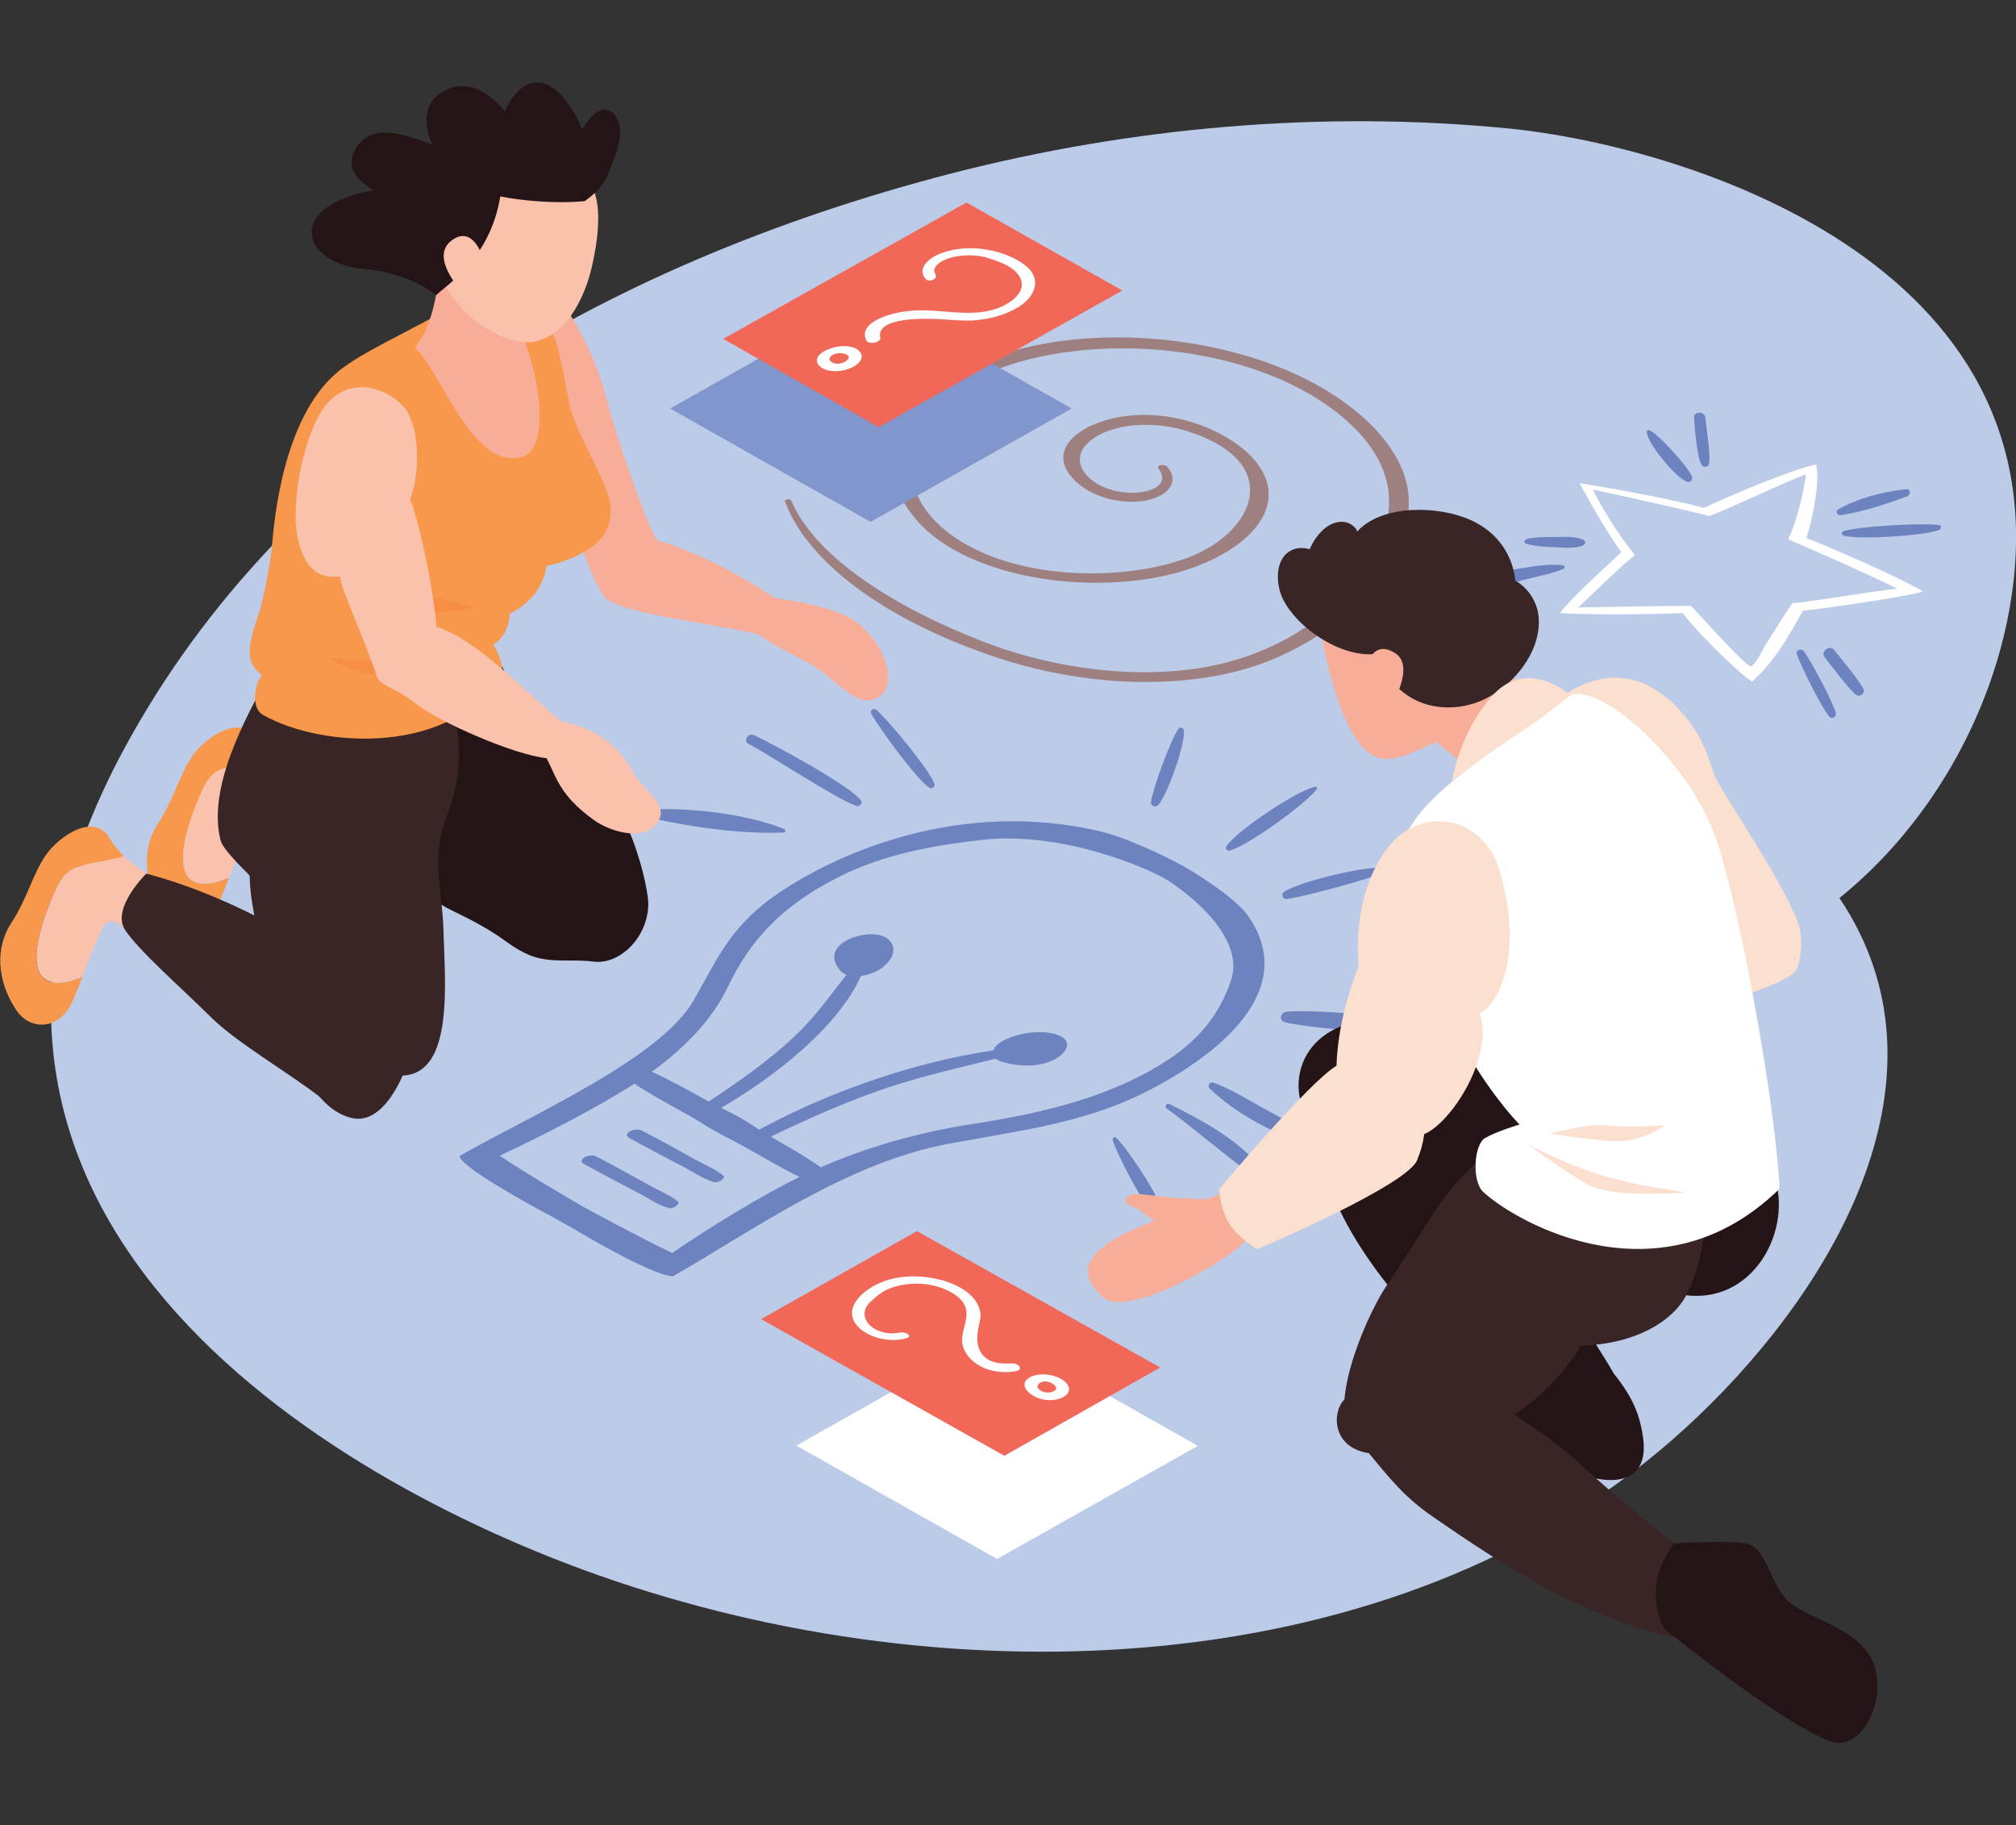 <?xml version="1.0" encoding="utf-8"?>
<!-- Generator: Adobe Illustrator 24.0.1, SVG Export Plug-In . SVG Version: 6.00 Build 0)  -->
<svg version="1.1" id="Layer_1" xmlns="http://www.w3.org/2000/svg" xmlns:xlink="http://www.w3.org/1999/xlink" x="0px" y="0px"
	 viewBox="0 0 691.9 626.3" style="enable-background:new 0 0 691.9 626.3;" xml:space="preserve">
<rect x="0" y="0" width="691.9" height="626.3" fill="#333333" stroke="none"/>
<style type="text/css">
	.st0{fill:#BBCBE8;}
	.st1{fill:#FFFFFF;}
	.st2{fill:#6D83C0;}
	.st3{fill:#9E8080;}
	.st4{fill:#8196CC;}
	.st5{fill:#251416;}
	.st6{fill:#392526;}
	.st7{fill:#FBE0D0;}
	.st8{fill:#F8AD98;}
	.st9{fill:#F7984C;}
	.st10{fill:#FAC1AD;}
	.st11{fill:#F68F44;}
	.st12{fill:#F16859;}
</style>
<g>
	<path class="st0" d="M689.8,208.2C710.5,88.6,574.6,49.7,517.9,44.1c-64.1-6.3-129.5-0.5-191.3,15.4
		C205.2,90.9,97.8,154.8,42.6,257c-86.3,159.7,70.3,251,162.8,283.6c122.5,43.2,273.3,36.5,368.1-46.1
		c48.9-42.6,94.9-113.3,64.6-174.6c-2-4.1-4.3-8-6.8-11.7C663,282.6,683.5,244.8,689.8,208.2"/>
	<path class="st1" d="M623.3,159.4c-7.3,1.4-26.5,9.3-38.5,14.9c-15.2-4.1-42.7-8.5-42.7-8.5s8.4,15.7,14.4,23.7
		c-7.2,6.7-17,15.5-21.1,20.9c12.7,0.7,29.4,0.5,42.1,0c4.5,6.1,19,20.5,23.8,23.5c9.4-8.1,15.6-21.5,17.5-24.3
		c5.5-0.5,36.2-4.9,41.2-6.6c-7.6-4.7-34-16.1-40.1-18.4C621.1,181.9,625,165.9,623.3,159.4 M613.7,185.1
		c8.9,3.7,32.3,14.2,37.4,16.9c-9.7,1.1-30.5,4.7-36,5c-1.3,1.9-8.1,12.6-9.4,14.7c-0.8,1.2-3,6.4-4.9,7c-3-1.3-18.4-18.8-20.5-20.8
		c-11.4,0.1-27.4,0.3-38.7,0.6c5.9-5.5,12.6-12.3,19.5-18c-6.4-7.9-12.7-18.6-14.4-22.5c9.3,2,34.1,7.5,40,9.1
		c6-2.2,25.9-11.7,33.1-14.3C619.3,168,616.4,179.8,613.7,185.1"/>
	<path class="st2" d="M580.6,163.3c-1.5-3.3-11.7-14.7-14.6-15.7c-0.3-0.1-0.7,0.1-0.8,0.4c-0.5,3.3,10,16.2,13.8,17.3
		C580.3,165.8,581.1,164.4,580.6,163.3"/>
	<path class="st2" d="M585.3,143.4c-0.2-2.4-4-2.4-3.9,0c0.2,3,1.1,14.2,2.6,16.2c0.7,0.9,2.1,0.8,2.5-0.3
		C587.3,156.9,585.5,146.2,585.3,143.4"/>
	<path class="st2" d="M665.5,180.2c-5.6-0.8-27.6,0.4-32.8,2.1c-0.7,0.2-0.8,1.3,0,1.5c5.2,1.5,27.4,0.1,32.8-1.9
		C666.2,181.6,666.4,180.3,665.5,180.2"/>
	<path class="st2" d="M654.2,167.9c-7.8,0.8-16.5,3-23.3,6.9c-1.2,0.7-0.3,2.2,0.9,2c7.6-1.2,15.6-3.8,22.8-6.5
		C655.8,169.9,655.8,167.7,654.2,167.9"/>
	<path class="st2" d="M536.4,194c-4.3-0.5-8.6,0.1-12.8,0.8c-3.7,0.6-8.1,0.9-10.8,3.6c-0.6,0.6-0.3,1.7,0.5,1.9
		c3.5,0.9,7.1-0.7,10.5-1.5c4.3-1.1,8.6-1.9,12.7-3.5C537.2,195,537.1,194.1,536.4,194"/>
	<path class="st2" d="M619.1,223.5c-0.8-1.1-2.9-0.5-2.4,1c1.3,3.9,8.5,18.5,11.2,21.5c0.9,1,2.4-0.1,2.2-1.2
		C629.2,241.1,621.6,226.9,619.1,223.5"/>
	<path class="st2" d="M629.4,223c-1.4-1.8-4.7,0.6-3.2,2.5c1.9,2.4,8.7,11.6,10.9,13c1.2,0.8,3-0.5,2.5-1.9
		C638.6,234.1,631.3,225.3,629.4,223"/>
	<path class="st2" d="M543.3,185.2c-3.1-1.3-6.5-0.9-9.8-0.9c-3.2,0-6.5,0-9.7,0.7c0,0,0,0,0,0.1c-0.7,0.2-0.9,1.2,0,1.5
		c3.1,0.9,6.5,1.1,9.7,1.2c3.3,0.1,6.6,0.6,9.8-0.6C544.3,186.7,544.3,185.6,543.3,185.2"/>
	<path class="st3" d="M426.3,121.7c-33.4-9.5-71.1-7.4-95.3,5.2c-23.3,12.1-32.9,33.6-15.7,52.4c16.3,17.8,53,24.3,81.9,18.8
		c27-5.1,48.3-22.8,33.2-40.4c-7.3-8.4-23-15.8-39.2-15.3c-13.2,0.4-25,6-26.2,13.6c-1.1,7.1,9.5,16.3,23.7,16.2
		c10.9-0.1,17.1-6.3,11.8-12.1c-0.9-1-3.8-0.4-3,0.6c6.4,8.2-11.1,11.2-20.8,5.4c-6.2-3.7-7.6-8.8-4.5-12.8
		c5.7-7.3,21.6-9.7,35.4-5.3c33.6,10.7,23,34.7,0.3,43.3c-20,7.6-51.9,7.9-73.6-3c-23.2-11.6-26.4-30.9-16.6-44.4
		c22.4-30.6,101.5-33.5,141.3-2.2c18.3,14.4,21.5,30.6,13.9,45.5c-8,15.8-23.6,32-49.6,39.5c-26.2,7.6-59.6,3.8-86.4-6.7
		c-30.5-11.9-57.1-29-65.3-48.1c-0.4-0.9-2.5-0.6-2.2,0.2c8.2,22,36.7,41.8,73.8,53.9c31.3,10.2,67.3,11.1,93.3,0.4
		c28.3-11.7,48.6-35.2,46.9-56.5C481.8,150.6,458.7,130.8,426.3,121.7"/>
	<path class="st2" d="M376.3,285c9.7,2.1,22.8,8.4,30.1,12.4c7.1,4.1,18.2,11.5,22,17c20.5,29.5-21.1,53.3-35.5,60.5
		c-21,10.5-42.3,13-67.2,17.6c-35.4,6.5-68.6,30.7-94.8,45.5c-6.3-0.2-27.3-12.2-34.7-16.7c-1.4-0.8-3-1.7-4.5-2.5
		c-1.5-0.9-3-1.7-4.5-2.5c-7.9-4.2-29.2-16.1-29.5-19.6c26.2-14.8,69.1-33.6,80.5-53.6c8.1-14.1,12.5-26.1,31.1-38
		C281.9,296.9,324,273.4,376.3,285 M199.9,414c2,1.1,20.8,11.3,30.8,16c12.4-8.5,30.4-19.6,43.7-26.1c-6.9-3.4-13.2-7.2-19.7-10.8
		c-3-1.7-6.3-3.2-9.2-4.9c-3-1.6-5.7-3.5-8.7-5.2c-6.4-3.6-13.2-7.2-19.1-11.1c-11.5,7.5-31.1,17.7-46.2,24.7
		C179.8,402.3,198,412.9,199.9,414 M250,338.3c-5.5,11.5-14.6,21-26.3,29.5c7.4,3.4,14,7.2,20.8,10.9c3,1.6,6.4,3.1,9.4,4.8
		c3,1.7,5.6,3.6,8.5,5.3c6.5,3.9,13.4,7.6,19.3,11.8c15.1-6.6,31.9-11.7,52.2-14.9c25.6-3.9,48.1-9.7,66.7-21.8
		c13.3-8.7,18.8-18.4,21.9-27.5c5.3-15.8-17.6-32-23.1-35.1c-5.5-3.1-34.2-16.1-62.1-13.1c-16.2,1.8-33.4,4.8-48.7,12.4
		C267.2,311.2,257,323.8,250,338.3"/>
	<path class="st2" d="M340.9,360.5c0.2-0.5,0.4-0.9,0.8-1.4c2.2-2.4,6.7-3.9,11-4.6c8-1.2,16.5,1.3,12.5,6.5
		c-2.8,3.6-10.9,6.4-21.3,3.4c-1-0.3-1.7-0.7-2.2-1.1c-11.5,2.9-23.2,5.5-34.4,9.1c-16.6,5.3-31.1,12.1-45.8,19.1
		c-3,1.4-6.7-0.5-3.8-2.2C279.4,376.9,310.9,364.8,340.9,360.5"/>
	<path class="st2" d="M295.5,334.9c0.8-0.1,1.6-0.2,2.5-0.5c4.2-1.2,7-3.8,8.1-6.2c2.1-4.5-2.3-9.3-11.5-7c-6.4,1.6-11.3,6.1-6.1,12
		c0.5,0.6,1.2,1,2,1.3c-5.1,6.5-9.7,13.1-16,19.4c-9.5,9.4-21.3,17.6-33.8,25.8c-2.6,1.7,0.9,3.8,3.8,2.2
		C266.6,369.6,288,351.8,295.5,334.9"/>
	<path class="st2" d="M220.3,388c6.2,3.2,12.2,6.5,18.2,9.9c3.2,1.8,7.3,3.4,9.8,5.6c0.9,0.8-1.8,2.6-3.2,2.2
		c-4.2-1.3-7.3-3.6-10.8-5.4c-6.2-3.2-12.4-6.5-18.4-9.8C213.5,389.1,217.8,386.7,220.3,388"/>
	<path class="st2" d="M204.7,396.9c6.2,3.2,12.2,6.6,18.2,9.9c3.2,1.8,7.3,3.4,9.8,5.6c0.9,0.8-1.8,2.6-3.2,2.2
		c-4.2-1.3-7.3-3.6-10.8-5.4c-6.2-3.2-12.4-6.5-18.4-9.8C197.9,398,202.2,395.6,204.7,396.9"/>
	<path class="st2" d="M420.9,290.5c2.8-4.9,24.4-19.4,30.5-20.5c0.4-0.1,0.8,0.3,0.6,0.7c-3.1,4.6-24,19.8-30,21.2
		C421.1,292.1,420.4,291.2,420.9,290.5"/>
	<path class="st2" d="M440.8,306c5-3.4,28.1-8.9,33.3-8.1c0.8,0.1,0.9,1.4,0.2,1.7c-4.7,2.2-26.6,8.1-32.5,8.9
		C440.3,308.8,439.4,306.9,440.8,306"/>
	<path class="st2" d="M404.4,250.2c0.6-0.9,1.8-0.5,1.9,0.5c0.6,4.6-5.8,22.5-8.9,25.7c-0.8,0.8-2.5,0.2-2.4-1
		C395.5,271,401.8,253.8,404.4,250.2"/>
	<path class="st2" d="M441.5,347.2c7.6-0.7,33.5,0.8,37.7,4c0.4,0.3,0.2,1-0.2,1.2c-5.1,2.9-31.3,0.1-38.1-1.6
		C438.8,350.2,439.5,347.4,441.5,347.2"/>
	<path class="st2" d="M416.3,371.5c6,2.1,11.4,5.6,16.9,8.6c6.2,3.4,12.5,6.7,18.2,10.9c1.1,0.8,0.5,2.9-1,2.4
		c-12.1-3.8-26.2-11-35.3-19.9C414.3,372.7,415.2,371.1,416.3,371.5"/>
	<path class="st2" d="M401.4,378.9c11.6,5.8,25.6,13.2,33,24.2c0.8,1.2-0.8,2.7-2,2c-5.3-3.2-25.9-20.5-31.9-24.6
		C399.5,379.8,400.3,378.4,401.4,378.9"/>
	<path class="st2" d="M383,390.4c3.3,3,13.5,18.1,14.5,22.2c0.4,1.6-2,2.9-3.2,1.8c-2.9-2.8-11.1-18.7-12.4-23.1
		C381.8,390.6,382.5,389.9,383,390.4"/>
	<path class="st2" d="M300.8,243.6c4.4,3.9,18.3,20.8,19.9,25.4c0.3,1-0.9,1.9-1.8,1.3c-4.2-2.7-17.1-20.3-19.9-25.4
		C298.4,243.9,299.8,242.8,300.8,243.6"/>
	<path class="st2" d="M258.8,252.3c7.2,3.4,32.9,17.3,36.7,22.4c0.7,0.9-0.5,2.2-1.5,1.9c-6.4-2-30.4-17.9-37.1-21.3
		C254.9,254.3,256.8,251.3,258.8,252.3"/>
	<path class="st2" d="M225.5,277.7c13.6-0.3,31.1,1.8,43.6,6.8c0.7,0.3,0.6,1.2-0.2,1.2c-13.9,0.6-30.4-1.7-43.9-4.6
		C223,280.6,223.5,277.7,225.5,277.7"/>
	<polygon class="st4" points="367.8,140.2 298.8,179.1 230,140.2 298.9,101.3 	"/>
	<polygon class="st1" points="411.1,496.2 342.2,535 273.3,496.1 342.2,457.2 	"/>
	<path class="st5" d="M528.2,459.3c0,0,21.3,6.3,26.7,13.4c5.4,7.1,8,12.7,9.1,21.4c1,8.7-2.7,14.2-12.2,13.8
		c-8.4-0.4-12.6-4.6-14-9.3c0,0-23.5-2.4-35.5-10.6C490.2,479.8,508.4,457.1,528.2,459.3"/>
	<path class="st5" d="M465.2,350.7c18.9-4.1,42.2,2.8,62,11.8c0.5,0,1,0.1,1.4,0.4c23.8,11.2,79.5,37.2,79.2,38
		c8.8,18.3-4.5,46.6-29.2,43.6c-12.6,7.6-26.9,8.3-39.9,3.6c0.6,0.8,9.4,13.1,16,24.7c-6.8,3.4-9.4,6.4-20,15.3
		c-11.5-4.5-28.8-19.3-38.6-26.5c-9.7-7.2-43.2-42.7-43.2-72.6C440.7,377.6,443.4,355.5,465.2,350.7"/>
	<path class="st6" d="M461.4,480.3c1.1-13.1,9.2-31.4,14.9-39.7c14.9-21.9,20.7-36.1,36.7-46.1c19.3-12.1,31.6,9.6,51.9,12.4
		c0.2-0.1,21.2-8.2,22.7-9c-0.4,0.6-0.6,31-8.8,46.5c-4.7,9-17.4,16.9-36.2,17.4c-7.6,12.8-19.5,21.9-22.9,23.5
		c5.9,4.5,12.5,7.8,22.4,16.9c14.2,13.1,31.9,27.8,49.1,39.3c-4.4,2.4-8.6,6.2-10.3,8.5c-2.6,3.5-4.4,6.5-5.3,12.2
		c-32.2-7.2-57.8-23.7-84.3-42c-9.5-6.6-14.7-13.3-21.5-21.5C456.7,496.7,457.3,484.1,461.4,480.3"/>
	<path class="st7" d="M531.8,242.8c0,0,23.6-25.2,46.9,3.5c7.2,8.9,8.1,16.2,10.2,21c8.6,14.6,22.7,35.3,28.1,49.1
		c2.2,5.7,0.9,14.7-0.9,17c-3.6,4.7-42.5,19.3-54.9,6C536.2,312.6,531.8,242.8,531.8,242.8"/>
	<path class="st8" d="M492.9,254.7l18.9,15.2c10.2-3.6,18-15.4,22.4-26.7c-3.7-2.9-17-10.3-17.9-14.3c3.9-10.8-2-19.9-12.2-29.5
		c-10.7-10.1-30-10-41.6-1.1c-1.7,0.6-10.3,6.7-9.2,17c1.3,11.5,8,39,17.9,44C478.1,262.8,486.2,257.2,492.9,254.7"/>
	<path class="st6" d="M520.1,199.3c-1-8.7-5.9-16.6-15.5-20.9c-10.8-4.8-30.1-5.5-38.8,4c-0.2-0.3-0.2-0.6-0.4-0.9
		c-2.7-3.4-7.1-2.9-10.3-0.5c-2.5,1.9-4.4,4.6-5.6,7.5c-1.9-0.6-4-0.6-5.7,0.1c-6.3,2.5-6,11.3-3.8,16.3
		c4.6,10.5,21.6,22.1,34.1,19.2c-0.6,6.1,2.4,9.5,7.5,13.5c7.9,6.3,19.1,6.6,28,2.3c10.1-4.9,19.2-16.2,18.5-27.7
		C527.8,206.9,524.6,201.8,520.1,199.3"/>
	<path class="st8" d="M469.7,226.9c0,0,2.3-7.2,9.2-2.7c6.9,4.5-1.4,17.9-1.4,17.9L469.7,226.9z"/>
	<path class="st1" d="M539,238.6c-11.6,4.9-10.8,7-34.9,25.1c-24.1,18.2-25.4,28.9-23.2,40.1c2.2,11.3,3.9,17,13.3,39
		c12,27.9,27.3,43.1,27.3,43.1s-8.2,2.5-11.9,4.7c-3.7,2.3-4.6,14.7-0.5,18.5c11.9,10.9,61.2,38.5,101.7-1.2
		c-1.8-31.3-13.4-94.4-21.5-119.1C580,261,549.2,234.3,539,238.6"/>
	<path class="st7" d="M524.3,392.7c0,0,15,8,28.9,11.6c13.9,3.6,15.6,3.1,25.5,5c-3.9,0-25.4,2.1-34.3-3.1
		C535.5,401,524.3,392.7,524.3,392.7"/>
	<path class="st7" d="M571.4,386.2c0,0-8,6.5-19.9,5.3c-11.9-1.1-19.4-2.5-19.4-2.5s12.8-3.6,19.4-2.8
		C558.1,387,571.4,386.2,571.4,386.2"/>
	<path class="st5" d="M574.5,529.7c0,0,17.5-1.2,24.7,0c7.1,1.2,8.2,13.8,14.5,19.8c6.3,6,24.5,9,29.3,21.3
		c4.8,12.3-4,31.3-15.4,26.6c-18.7-7.7-56.3-38.4-56.3-38.4S562.6,545.9,574.5,529.7"/>
	<path class="st7" d="M483.4,284.6c-8.9,4.8-19.2,22-17.1,47c-6.7,16.7-7.5,29.9-7.6,34.1c6.9,13.4,15.6,25,27.7,32.1
		c1.3-2.7,2-5.7,2.4-8.6c9.3-3.8,24.1-26.8,19-41.4c7.1-3.4,15.2-21.7,6.7-49.6C510.1,284.1,496,277.8,483.4,284.6"/>
	<path class="st8" d="M426.1,406.6c0,0-5.1,2.2-11.7,4.9c-4.1,0-9-0.2-13.3-0.6c-9-0.9-12.7-2.1-14.5,0.3c-1.7,2.4,2.5,2.3,5.9,5.1
		c1,0.9,2.4,1.8,3.7,2.7c-1.1,0.4-2.1,0.9-3.1,1.2c-20.9,8.4-24.3,16.5-14.5,25c7.9,6.8,37.2-9.6,45.8-16.6
		c7.7-6.2,9.3-10.5,9.3-10.5L426.1,406.6z"/>
	<path class="st7" d="M477.9,352.8c0,0-10,7.8-19.1,12.9c-9.1,5.1-40.4,42.4-40.4,42.4s0.4,7.3,3.8,12.3c3.4,5,9.3,8.3,9.3,8.3
		s52.6-22.3,55-30.9C488.8,389.3,477.9,352.8,477.9,352.8"/>
	<path class="st7" d="M498.3,268.3c0,0,2.6-17.7,14.5-30.2c11.9-12.4,26.2,0.5,26.2,0.5s-9.1,7.5-20.3,14.8
		C505.3,262.2,498.3,268.3,498.3,268.3"/>
	<path class="st5" d="M195.4,256.6c-3.4-2.6-8.6-5.9-15.4-12.4c-3.1-5.8-7.8-17.9-13.3-23.1c-9.8,13.9-26.5,23.6-43.6,26.6
		c-0.7,5.6,0,11.8,0,16.8c0.3,15.6,2.6,30.4,16.8,36.1c4.1,5.1,9.5,9.1,15.5,12c6.8,3.3,12.6,6.3,18.7,10.8c2.5,1.8,5,3.3,7.9,4.5
		c7.3,2.8,14.1,1.1,21.6,2.1c9.3,1.2,18.9-8.6,18.9-19.9C222.5,305.4,216.9,273.5,195.4,256.6"/>
	<path class="st9" d="M20.2,337.3c-13.8,0.4-5.3-22-2.8-28c2-4.8,3.6-9.6,8.8-11.5c5.3-2,11.2-2.2,16.4-3.9c-1.9-1.8-3.6-3.9-4.8-6
		c-5.3-9.5-17.6-0.9-22.1,5.6c-4.5,6.5-6.3,14.8-11.8,23.2c-5.5,8.4-5.1,19.5,1.5,29.7c5,7.7,15.3,7.1,19.6-3
		c1.2-2.8,2.3-5.6,3.3-8.2C25.7,336.3,23.1,337.2,20.2,337.3"/>
	<path class="st10" d="M42.9,319c4.7,5.1,14.8-15,14.8-15S49,300,42.6,293.8c-5.2,1.7-11.1,2-16.4,3.9c-5.2,1.9-6.8,6.7-8.8,11.5
		c-2.5,6-11,28.5,2.8,28c2.8-0.1,5.5-1,8.1-2.1c2.6-6.6,4.7-12.3,6.9-16.6C36,316.8,38.2,313.9,42.9,319"/>
	<path class="st9" d="M70.5,303.3c-13.8,0.4-5.3-22-2.8-28c2-4.8,3.6-9.6,8.8-11.5c5.3-2,11.2-2.2,16.4-3.9c-1.9-1.8-3.6-3.9-4.8-6
		c-5.3-9.5-17.6-0.9-22.1,5.6c-4.5,6.5-6.3,14.8-11.8,23.2c-5.5,8.4-5.1,19.5,1.5,29.7c5,7.7,15.3,7.1,19.6-3
		c1.2-2.8,2.3-5.6,3.3-8.2C76,302.3,73.3,303.2,70.5,303.3"/>
	<path class="st10" d="M93.2,285.1c4.7,5.1,14.8-15,14.8-15s-8.7-4.1-15.1-10.3c-5.2,1.7-11.1,2-16.4,3.9c-5.2,1.9-6.8,6.7-8.8,11.5
		c-2.5,6-11,28.5,2.8,28c2.8-0.1,5.5-1,8.1-2.1c2.6-6.6,4.7-12.3,6.9-16.6C86.3,282.9,88.5,279.9,93.2,285.1"/>
	<path class="st6" d="M156.1,244.2c-6.9-40.2-42.8-18.2-61.4-18.1c-2.7,0-3.4,3.2-1.9,4.7c-8.7,15.7-21.7,39.5-17.1,57.6
		c1,3.7,9.7,11.5,10,12.2c0,10.5,4.5,24.2,4.3,30.7c-0.5,16.9,4.1,27.2,14.8,37.7c4.5,8.7,10.6,13.8,16.6,14.8
		c7.2,1.2,13-6.1,16.8-14.7c17.6-0.7,14.5-31.8,14-49.8c-0.3-12.8-3.9-23.1,0-35.9C154.9,275,159.9,266.5,156.1,244.2"/>
	<path class="st8" d="M290.2,211.3c-6.8-3.2-16.9-5.1-24.4-6.1c-11.4-7.8-28.5-16.7-40.3-19.7c-4.5-8.3-12.6-31-17.9-50.6
		c-5.5-20.3-17.9-35.7-17.9-35.7s-17.4,13-17,14.3c0.4,1.3,11.9,37,18.2,50.8c6.2,13.8,9.8,29.8,16,39.8
		c2.7,6.4,41.2,10.2,53.6,13.7c2.2,2,7,4.5,16.2,9.3c10.7,5.6,17.1,16.9,24.8,12.1C309.3,234.4,302.2,217,290.2,211.3"/>
	<path class="st9" d="M188.4,112.7c-11.9-14.8-17.8-16-32.3-7.9c-17.7,9.9-32,16.2-39.8,22.5c-13.2,10.7-20.8,32.8-23,60.5
		c-0.3,4.2-2.9,18.5-4.5,22.8c-5.4,15.2-2.8,17.6,1.1,21.2c-2.1,2-4.2,10.9,0.3,13.5c20.5,11.8,66.1,13.9,81.9-14.6
		c1-1.8-1.6-7.9-2.8-9.5c3.3-1.8,5.6-6.3,5.6-10.5c6.1-3.2,11.3-8.1,12.7-16.5c12.2-2.7,25.3-9.4,21.3-23.7
		c-1.9-7-11.7-23.3-13.4-31.5C192.4,124,191.8,116.9,188.4,112.7"/>
	<path class="st8" d="M180.2,117.4c-3.3-0.5-12-4.9-9.4-20.7c0.7-4.4-19.6-16.3-19.6-15.7c0.2,14.3-2.1,30.7-8.8,38.1
		c9.7,9.9,19.6,41.3,36.1,37.9C187.6,155.2,186.8,135.7,180.2,117.4"/>
	<path class="st10" d="M197.8,60c-13.8-3-21-3.6-33.2,1.3c-6.9,1.8-13.4,4.8-19.6,8.8c-0.5,0.3-0.9,1-0.8,1.5
		c3.2,17.8,9.2,36.6,29.6,44.5c16.8,6.5,26.2-11.5,29.1-23.6C206.3,78.5,207.3,62.1,197.8,60"/>
	<path class="st5" d="M199.8,44.4c-1.8-4.7-4.8-9.2-7.8-12.3c-8-8.3-15.5-1.7-18.7,6.1c-4.8-5.7-11.8-11.1-19.9-7.5
		c-8.5,3.8-8.1,12.2-5,19c-8.9-3.3-20.9-8.2-26.4,1.5c-3.6,6.3,0.8,11,6.3,14.1c-10.6,1.7-24,7.3-20.8,17.2
		c1.9,5.9,10.8,9.3,16.4,9.7c12.4,0.9,20.8,5.3,25.8,9.1c3.5-3.5,18.5-12.4,22-33.9c7.1,1.5,19.8,2.6,29,1.6
		c7.5-5.3,8.2-10,9.9-14.1c1.6-3.9,3.5-10.6,1-14.5C208.1,34.6,203,38.9,199.8,44.4"/>
	<path class="st10" d="M165.5,87.9c0,0-3.3-10.9-10.6-5.3c-7.3,5.6,3,16.7,3,16.7L165.5,87.9z"/>
	<path class="st11" d="M163.3,208.5c0,0-16.4-5.2-25.3-4.2c-8.9,1-16.5,4.2-16.5,4.2s12.5,1.7,20.9,2.1
		C150.8,210.9,163.3,208.5,163.3,208.5"/>
	<path class="st11" d="M156.1,228.1c-1.1,0-19.5-0.5-29.5-1.2c-9.9-0.7-13.8-1.2-13.8-1.2s8.2,6,19.7,6
		C144.1,231.8,156.1,228.1,156.1,228.1"/>
	<path class="st10" d="M217,264.7c-5.9-11.3-15.9-15.4-24.5-17.2c-12.1-10-28.8-28.1-42.7-32.4c-1.3-14.6-5.6-34.4-9-43.8
		c3.4-9.2,3.1-23.1-1-30c-3.4-5.7-17-13.8-27-3.4c-8.1,8.5-12.9,33.3-10.9,45.2c1.4,8.4,5.2,16.1,14.7,14.7
		c0.7,5.1,8.4,21.2,12.5,33.7c1.5,4.5,5.3,3.5,13.2,9.7c8.3,6.6,34.2,17.9,45.3,19c3.4,6.6,4.5,12.8,16.2,21.2
		c5.8,4.2,17.1,7.3,21.6,1.2C230.4,276.1,220.6,271.5,217,264.7"/>
	<path class="st6" d="M50.2,299.8c0,0-12.1,11.9-7.3,19.3c4.8,7.3,19.9,20.4,29.1,29.6c9.2,9.2,26.8,19.2,38.1,28
		c11.3,8.8,16.5,2.4,16.5,2.4l10-15.7c0,0-24.2-33.3-25.1-34.6C110.6,327.3,82.9,308.5,50.2,299.8"/>
	<polygon class="st12" points="301.6,146.6 248.2,116.3 331.7,69.5 385.2,99.7 	"/>
	<path class="st1" d="M352.5,91.6c-5-4.5-16.8-8.3-27.3-5.4c-7.1,1.9-10.6,6.3-7.4,9.6c1,1.1,3.7,0.1,3.4-1.1
		c-0.2-0.8-0.7-1.5-0.6-2.1c1.2-4.4,11.6-6.3,18.7-4c2.5,0.8,5,1.7,7,2.9c5.5,3.3,6.4,8.6-0.6,12.7c-9.3,5.5-20.1,2.1-30.3,2.3
		c-9.8,0.2-21.1,4.2-18.1,10.3c0.8,1.6,5.1,0.8,4.8-0.9c-1.6-7.5,16.8-6.6,21.6-6.3c3.2,0.2,6.4,0.5,9.8,0.4c4.6-0.3,9-1.2,12.9-3
		C355.3,103.2,357.8,96.3,352.5,91.6"/>
	<path class="st1" d="M295.5,123.4c0.7-1.5-0.2-3-2-3.9c-1.7-0.8-5.4-1.3-9.5,0.5c-4.9,2.1-4.7,5.4-0.5,6.9
		C287.7,128.4,294.2,126.3,295.5,123.4 M287.3,124.8c-1.9,0-3.3-1.4-2.3-2.4c0.5-0.6,1.7-1.1,2.8-1.2c1.4-0.1,3.3,0.4,3.5,1.3
		C291.4,123.6,289.3,124.9,287.3,124.8"/>
	<polygon class="st12" points="344.7,499.6 398.2,469.3 314.7,422.5 261.2,452.7 	"/>
	<path class="st1" d="M303.7,439.6c-7.9,2.8-14.6,9.5-9.5,15.4c3.5,4,11.2,6,17,4.2c1.9-0.6,0.2-2.1-2-1.9c-1.4,0.1-2.7,0.4-3.7,0.3
		c-7.9-0.7-11.1-6.6-7-10.6c1.5-1.4,3-2.8,5.1-4c5.8-3.1,15.3-3.6,22.5,0.3c9.7,5.3,3.8,11.3,4.1,17.1c0.3,5.5,7.4,11.9,18.3,10.2
		c2.9-0.4,1.4-2.9-1.6-2.7c-13.3,0.9-11.7-9.5-11.1-12.2c0.3-1.8,1-3.6,0.6-5.5c-0.5-2.6-2.1-5.1-5.2-7.3
		C324.1,438,312,436.6,303.7,439.6"/>
	<path class="st1" d="M359.8,471.8c-2.7-0.4-5.4,0.1-6.9,1.2c-1.4,1-2.3,3,0.8,5.4c3.7,2.8,9.6,2.7,12.3,0.3
		C368.7,476.1,365,472.5,359.8,471.8 M362.5,476.4c0,1.1-2.4,1.9-4.3,1.3c-1-0.3-1.9-1-2.1-1.6c-0.2-0.8,0.7-1.9,2.3-2
		C360.3,474,362.5,475.3,362.5,476.4"/>
</g>
</svg>
